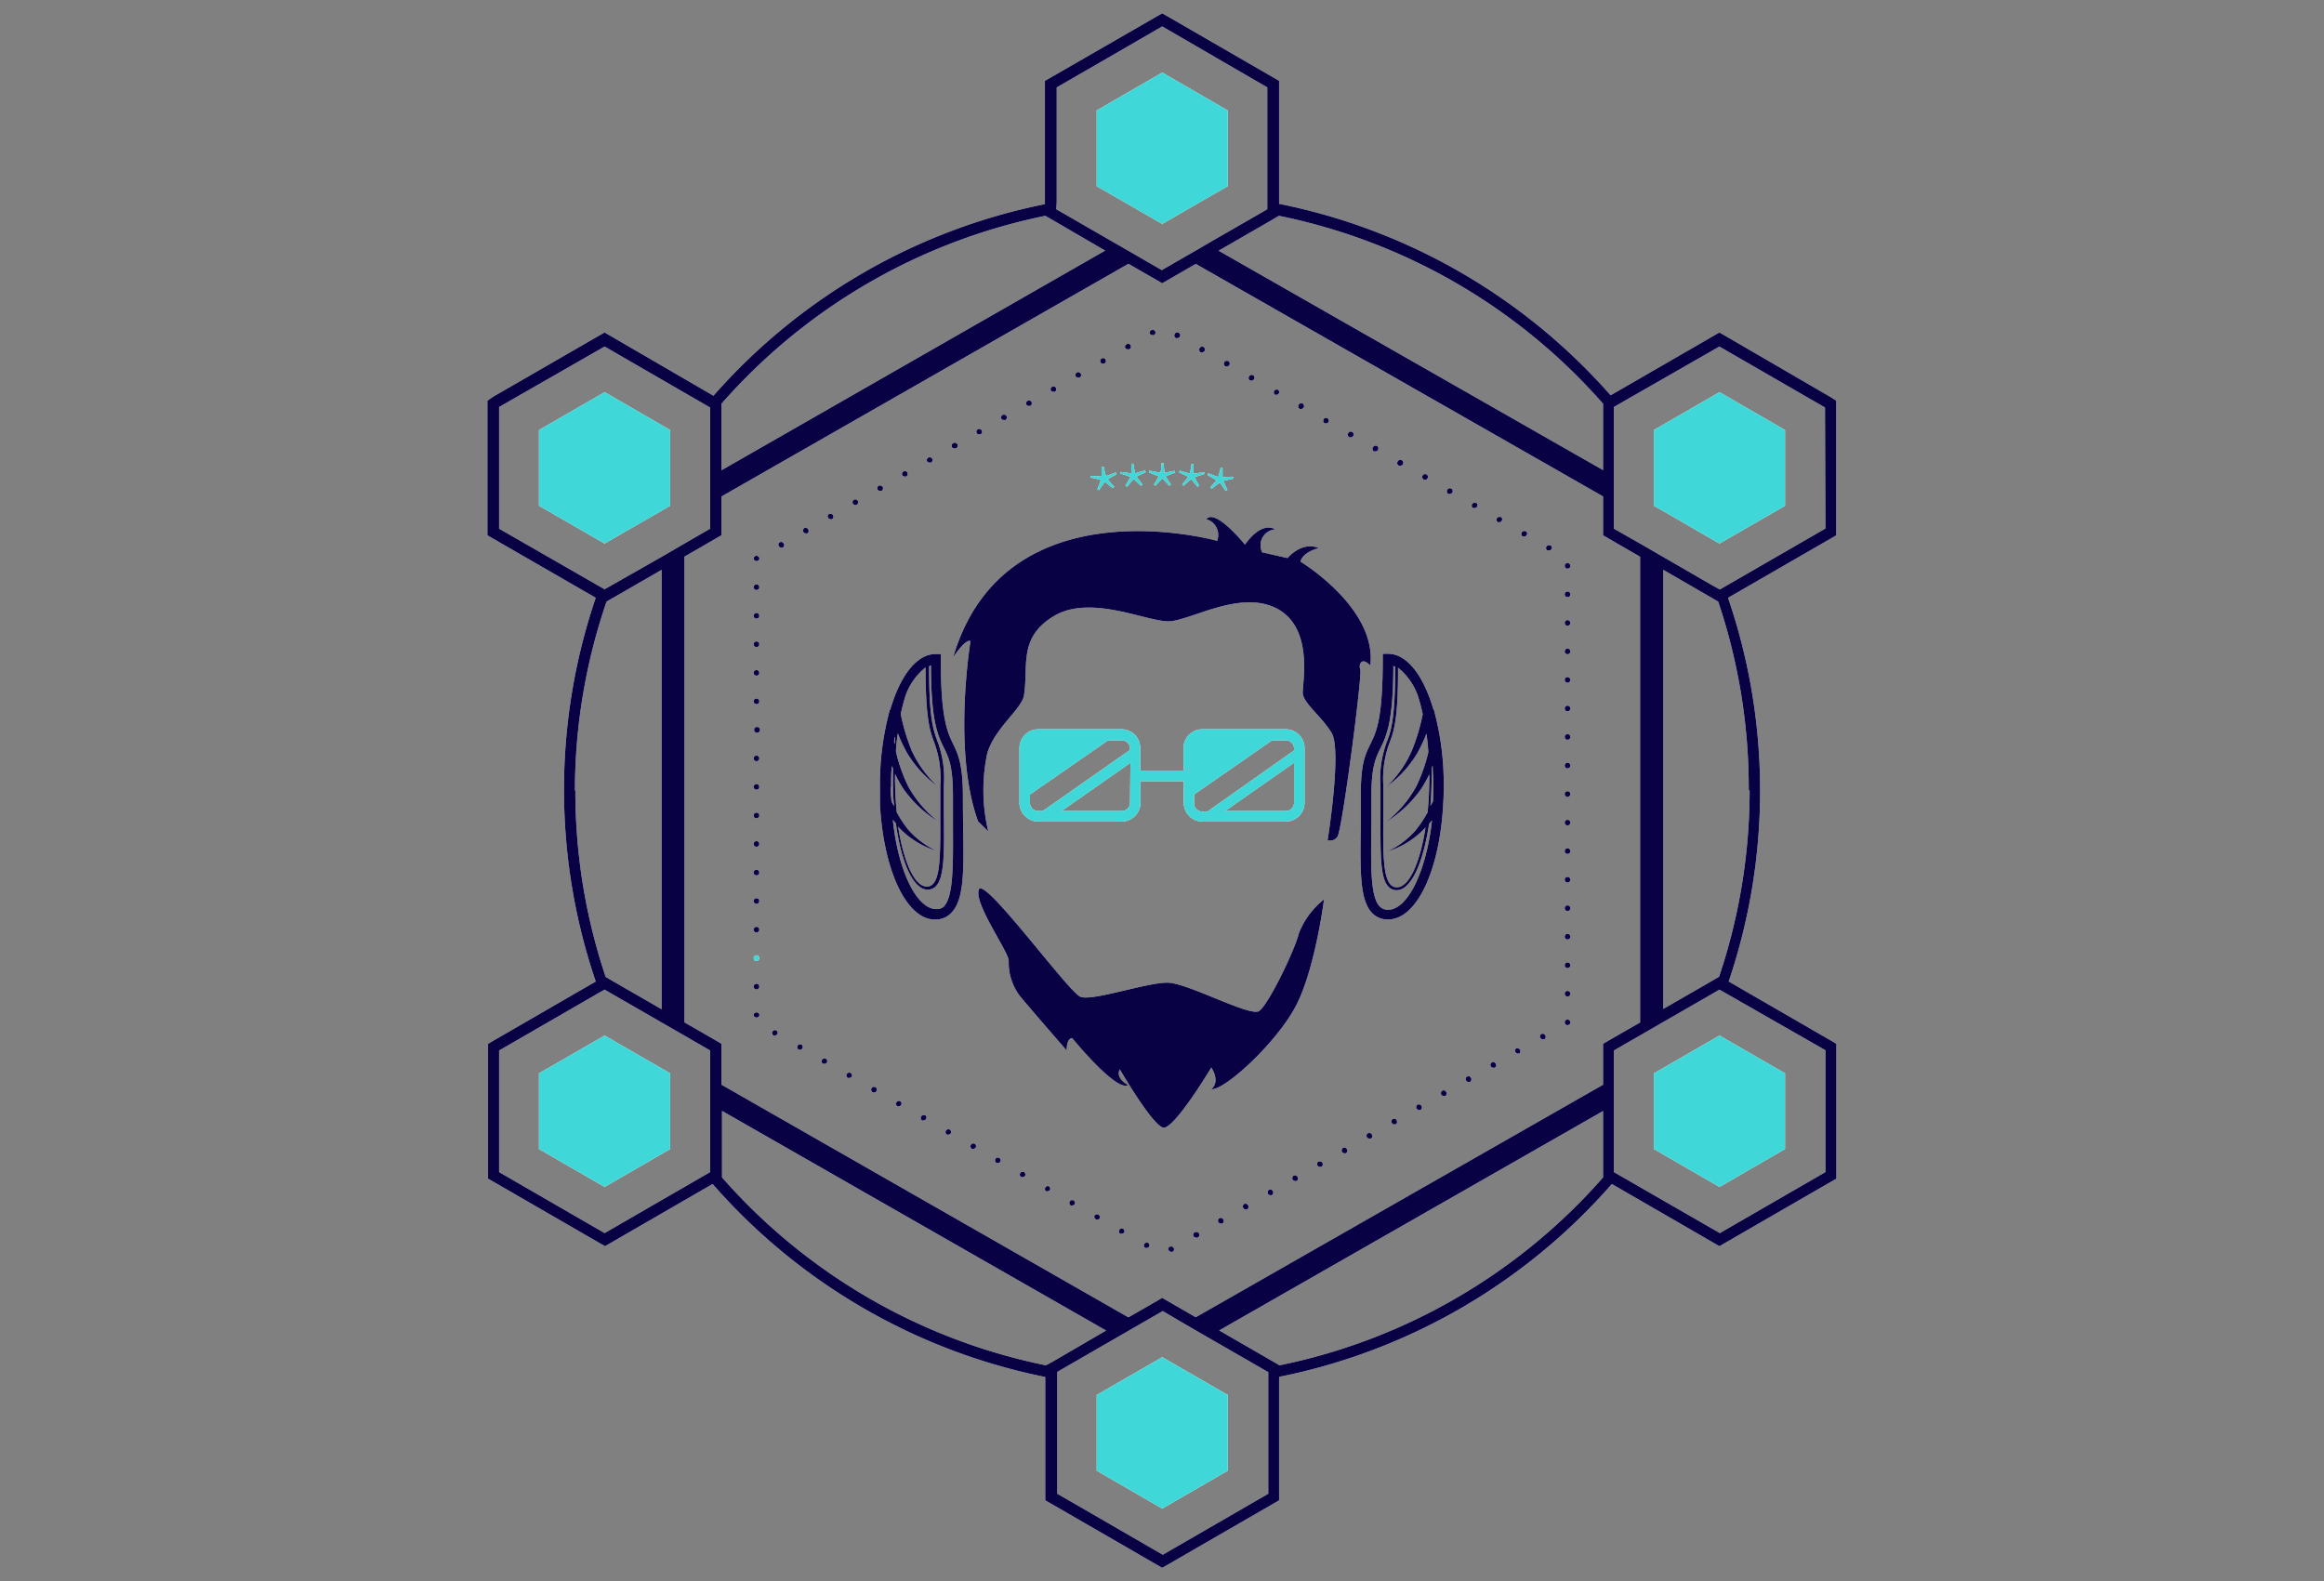 <svg id="d9db9900-5f78-46c4-b1ab-6272646d21c3" data-name="Слой 1" xmlns="http://www.w3.org/2000/svg" viewBox="0 0 214.56 146"><rect x="0" y="0" width="214.56" height="146" fill="#808080" stroke="none"/><title>big-support</title><path d="M88.9,73.55c0-3-.45-3.92-.92-4.89s-1.15-2.35-1.11-7.79v-.48h-.48c-1.76,0-3.29,2-4.21,5.18h-.06l0,.09a26,26,0,0,0-.88,7c0,.55,0,1.09,0,1.62h0c.33,6.08,2.44,10.63,5.08,10.63a2,2,0,0,0,1.47-.58C89,83.17,89,80.49,88.92,76.42,88.91,75.52,88.9,74.56,88.9,73.55Zm-6.26-2.08a10.82,10.82,0,0,0,.79,1.41,11.06,11.06,0,0,0,3.22,3,10.66,10.66,0,0,1-2.8-3.27,15.11,15.11,0,0,1-1.13-3.19c0-.59.1-1.16.17-1.71a13.85,13.85,0,0,0,.84,1.79,10.31,10.31,0,0,0,2.86,3.12,10.18,10.18,0,0,1-2.43-3.34,18.48,18.48,0,0,1-1-3.35c.13-.61.28-1.18.44-1.68a5.76,5.76,0,0,1,1.85-2.62h0c0,4.75.41,5.88.78,6.88a9.4,9.4,0,0,1,.58,4c0,.88,0,1.72,0,2.51,0,3.4.06,5.86-.68,6.61a.74.74,0,0,1-.57.23c-1.13,0-2.14-2.28-2.64-5.53a5.92,5.92,0,0,0,.56.56,8.09,8.09,0,0,0,3,1.68,7.94,7.94,0,0,1-2.66-2A11.29,11.29,0,0,1,82.79,75c-.1-1-.16-2.09-.16-3.2C82.63,71.68,82.64,71.57,82.64,71.47Zm0-3.4c0,.22,0,.44-.07.67l0-.07C82.53,68.47,82.57,68.26,82.6,68.07Zm-.37,4.58c0-.67,0-1.31.07-1.94,0,.08.07.16.1.25,0,.27,0,.54,0,.82,0,.93,0,1.82.11,2.67-.08-.14-.16-.28-.23-.42C82.25,73.58,82.23,73.12,82.23,72.65Zm4.94,11a1,1,0,0,1-.78.29c-1.69,0-3.47-3.21-4-8.24.09.11.18.22.28.32.49,3.64,1.61,6.13,2.94,6.13a1.06,1.06,0,0,0,.75-.31c.81-.82.78-3.19.74-6.78,0-.79,0-1.63,0-2.51a9.71,9.71,0,0,0-.59-4.11c-.37-1-.79-2.11-.77-6.92h0l.17-.08c0,5.19.64,6.49,1.21,7.64.44.91.82,1.68.82,4.47,0,1,0,2,0,2.89C88,80,88,82.78,87.17,83.66Z" style="fill:#fff"/><path d="M133.29,72.65a25.85,25.85,0,0,0-.88-7l0-.1h-.06c-.92-3.16-2.44-5.18-4.2-5.18h-.49v.48c0,5.44-.57,6.69-1.11,7.79s-.92,1.88-.92,4.89c0,1,0,2,0,2.87-.06,4.07-.09,6.75,1.06,7.92a2,2,0,0,0,1.48.58c2.63,0,4.75-4.55,5.07-10.63h0C133.28,73.74,133.29,73.2,133.29,72.65Zm-1.23-4,0,.07c0-.23,0-.45-.08-.67C132,68.27,132,68.47,132.06,68.67Zm-3-7a5.76,5.76,0,0,1,1.85,2.62c.16.5.31,1.07.44,1.68a18.48,18.48,0,0,1-1,3.35A10.18,10.18,0,0,1,128,72.65a10.31,10.31,0,0,0,2.86-3.12,13.85,13.85,0,0,0,.84-1.79c.07.55.13,1.12.17,1.71a15.11,15.11,0,0,1-1.13,3.19,10.76,10.76,0,0,1-2.79,3.27,11,11,0,0,0,3.21-3,10.88,10.88,0,0,0,.8-1.41v.31c0,1.11-.06,2.19-.16,3.2a12.12,12.12,0,0,1-1.08,1.63,7.88,7.88,0,0,1-2.67,2,8.09,8.09,0,0,0,3-1.68,5.92,5.92,0,0,0,.56-.56c-.5,3.25-1.51,5.53-2.64,5.53a.74.74,0,0,1-.57-.23c-.74-.75-.72-3.21-.68-6.61,0-.79,0-1.63,0-2.51a9.46,9.46,0,0,1,.57-4c.38-1,.8-2.13.78-6.88ZM128.18,84a1,1,0,0,1-.79-.29c-.87-.88-.83-3.68-.78-7.22,0-.91,0-1.88,0-2.89,0-2.79.38-3.56.82-4.47.57-1.15,1.2-2.45,1.21-7.64l.17.08h0c0,4.81-.39,5.93-.77,6.92a9.71,9.71,0,0,0-.59,4.11c0,.88,0,1.72,0,2.5,0,3.6-.06,6,.75,6.79a1,1,0,0,0,.74.31c1.33,0,2.45-2.49,3-6.13l.27-.32C131.64,80.74,129.86,84,128.18,84ZM132.3,74l-.24.42c.07-.85.11-1.74.11-2.67,0-.28,0-.55,0-.82l.1-.25c0,.63.07,1.27.07,1.94Q132.33,73.36,132.3,74Z" style="fill:#fff"/><path d="M103.56,67.34H95.85a1.74,1.74,0,0,0-1.73,1.73v5.06a1.74,1.74,0,0,0,1.73,1.73h7.71a1.73,1.73,0,0,0,1.73-1.73v-2h4v2A1.73,1.73,0,0,0,111,75.86h7.71a1.74,1.74,0,0,0,1.73-1.73V69.07a1.74,1.74,0,0,0-1.73-1.73H111a1.73,1.73,0,0,0-1.73,1.73v2.08h-4V69.07A1.73,1.73,0,0,0,103.56,67.34Zm.77,6.79a.77.77,0,0,1-.77.76H98l6.37-4.46Zm0-4.88-8.06,5.64h-.42a.76.76,0,0,1-.76-.76v-.77l7.21-5h1.26a.77.77,0,0,1,.77.76Zm15.14,4.88a.76.76,0,0,1-.76.76H113.1l6.37-4.46Zm-9.23-.77,7.2-5h1.27a.76.76,0,0,1,.76.76v.18l-8,5.64H111a.76.76,0,0,1-.76-.76Z" style="fill:#fff"/><path d="M126.51,61.46c.65-5.31-6.44-9.6-6.44-9.6s.07-.81,1.68-1.25c-1.57-.67-2.88.92-2.88.92L116.53,51a1.47,1.47,0,0,1,1.21-2.12c-1.39-.77-2.8,1.41-2.8,1.41s-2.73-3.39-3.57-2.35a1.51,1.51,0,0,1,1,2S92.78,44.43,88,60.69c1.28-1.88,1.6-1.48,1.6-1.48s-1.68,10.11.7,16.63l.94.93a16.41,16.41,0,0,1-.11-7.13c.62-2.31,3.09-4.08,3.39-5.34.48-2.75-.59-5.41,2.81-7.43s8.65.59,10.63.5,6.48-2.89,9.84-1.22c3.61,1.8,2.38,7.15,2.48,7.93.2,1,1.67,2,2.65,3.58s-.36,9.92-.36,9.92a.79.79,0,0,0,.91-.33c.43-.54,2.3-14.92,2.11-15.42S125.74,60.62,126.51,61.46Z" style="fill:#fff"/><path d="M119.91,86.2c-.4,1.62-2.84,6.62-3.67,7.16s-6.52-2.55-8.38-2.62-7,1.74-8.11,1.3-8.91-11.18-9.38-9.9,2.66,5.6,2.76,6.55A5.13,5.13,0,0,0,94.18,92c1,1.2,3,3.5,4.3,5,0-1.21.51-1.14.51-1.14s4.07,5,5.16,4.33c-1.27-.73-.76-1.44-.76-1.44s3,5.17,4,5.37,4.44-5.54,4.44-5.54.88,1.24,0,2c1.24.11,6.11-4.36,7.86-7.79s2.55-9.74,2.55-9.74A7.32,7.32,0,0,0,119.91,86.2Z" style="fill:#fff"/><path d="M101.3,45.18l.17.08c.1-.15.33-.5.53-.77l.73.58.14-.13c-.12-.12-.41-.43-.61-.68.29-.17.67-.4.83-.48l-.08-.15-.91.33c-.08-.3-.18-.7-.21-.86l-.19,0c0,.17,0,.58,0,.9l-1-.06,0,.17c.18,0,.61.13.93.21C101.55,44.64,101.38,45,101.3,45.18Z" style="fill:#fff"/><path d="M103.9,44.85l.16.1c.11-.14.37-.47.59-.73l.68.64.15-.12c-.11-.13-.37-.47-.56-.73l.86-.41-.06-.16-.93.26c-.06-.3-.13-.71-.15-.88l-.19,0c0,.16,0,.58,0,.89l-1-.13,0,.17c.18,0,.6.18.92.28C104.19,44.34,104,44.71,103.9,44.85Z" style="fill:#fff"/><path d="M106.52,44.75l.16.1c.12-.13.4-.44.64-.68.23.24.52.55.63.68l.16-.1c-.1-.14-.34-.5-.5-.77l.89-.35-.06-.16-.94.19c0-.31-.08-.72-.09-.89h-.19c0,.17,0,.58-.08.89-.34-.06-.77-.15-1-.2l-.06.17.9.35C106.85,44.25,106.63,44.6,106.52,44.75Z" style="fill:#fff"/><path d="M109.14,44.74l.14.12c.13-.13.44-.42.69-.63.21.25.48.59.58.72l.17-.09c-.09-.15-.3-.52-.44-.8l.91-.29,0-.16-1,.12c0-.31,0-.73,0-.89l-.19,0c0,.17-.08.58-.15.89-.33-.09-.76-.21-.93-.27l-.07.15.87.42C109.51,44.27,109.25,44.61,109.14,44.74Z" style="fill:#fff"/><path d="M111.75,45l.13.13c.14-.12.47-.38.74-.58.19.26.43.62.53.77l.17-.09c-.08-.15-.26-.53-.38-.83l.93-.21,0-.17c-.19,0-.63,0-1,.05,0-.31,0-.73,0-.89l-.18,0c0,.16-.14.57-.22.87l-.91-.34-.08.15.83.49Z" style="fill:#fff"/><circle cx="69.84" cy="91.1" r="0.26" style="fill:#fff"/><circle cx="69.84" cy="80.57" r="0.26" style="fill:#fff"/><circle cx="69.84" cy="85.84" r="0.26" style="fill:#fff"/><circle cx="69.84" cy="88.47" r="0.26" style="fill:#fff"/><circle cx="69.84" cy="83.2" r="0.26" style="fill:#fff"/><path d="M69.84,51.32a.27.27,0,0,0-.26.27.27.27,0,0,0,.53,0A.28.28,0,0,0,69.84,51.32Z" style="fill:#fff"/><circle cx="69.84" cy="54.22" r="0.26" style="fill:#fff"/><circle cx="69.84" cy="77.93" r="0.26" style="fill:#fff"/><circle cx="69.84" cy="59.49" r="0.26" style="fill:#fff"/><circle cx="69.84" cy="56.86" r="0.26" style="fill:#fff"/><path d="M74,96.46a.27.27,0,0,0-.36.1.26.26,0,0,0,.1.36.2.2,0,0,0,.13,0,.25.25,0,0,0,.22-.13A.27.27,0,0,0,74,96.46Z" style="fill:#fff"/><path d="M72,50.07a.25.25,0,0,0-.1.35.27.27,0,0,0,.23.14.33.33,0,0,0,.13,0,.25.25,0,0,0,.1-.35A.26.26,0,0,0,72,50.07Z" style="fill:#fff"/><path d="M71.68,95.16a.26.26,0,1,0-.26.45.2.2,0,0,0,.13,0,.27.27,0,0,0,.23-.14A.26.26,0,0,0,71.68,95.16Z" style="fill:#fff"/><path d="M69.84,93.48a.26.26,0,0,0-.26.26.27.27,0,0,0,.53,0A.27.27,0,0,0,69.84,93.48Z" style="fill:#fff"/><circle cx="69.84" cy="72.66" r="0.26" style="fill:#fff"/><circle cx="69.84" cy="70.03" r="0.26" style="fill:#fff"/><circle cx="69.84" cy="62.13" r="0.26" style="fill:#fff"/><circle cx="69.84" cy="75.3" r="0.26" style="fill:#fff"/><circle cx="69.84" cy="64.76" r="0.26" style="fill:#fff"/><path d="M69.84,67.13a.27.27,0,0,0,0,.53.27.27,0,1,0,0-.53Z" style="fill:#fff"/><path d="M90.4,40.1a.2.2,0,0,0,.13,0,.26.26,0,0,0-.25-.46.26.26,0,0,0-.1.36A.24.24,0,0,0,90.4,40.1Z" style="fill:#fff"/><path d="M110.86,32.53a.28.28,0,0,0,.13,0,.26.26,0,0,0,.12-.49.25.25,0,0,0-.35.1A.26.26,0,0,0,110.86,32.53Z" style="fill:#fff"/><path d="M122.29,39.07a.28.28,0,0,0,.36-.1.26.26,0,1,0-.36.1Z" style="fill:#fff"/><path d="M117.72,36.45a.2.2,0,0,0,.13,0,.25.25,0,0,0,.22-.13A.26.26,0,0,0,118,36a.27.27,0,0,0-.36.1A.26.26,0,0,0,117.72,36.45Z" style="fill:#fff"/><path d="M120,37.76a.31.31,0,0,0,.13,0,.26.26,0,0,0,.23-.13.27.27,0,0,0-.09-.36.28.28,0,0,0-.37.1A.27.27,0,0,0,120,37.76Z" style="fill:#fff"/><path d="M115.43,35.14a.2.2,0,0,0,.13,0,.27.27,0,0,0,.23-.14.26.26,0,0,0-.1-.35.26.26,0,0,0-.36.1A.25.25,0,0,0,115.43,35.14Z" style="fill:#fff"/><path d="M113.14,33.84a.31.31,0,0,0,.13,0,.28.28,0,0,0,.23-.13.27.27,0,0,0-.09-.36.28.28,0,0,0-.37.09A.29.29,0,0,0,113.14,33.84Z" style="fill:#fff"/><path d="M124.58,40.38a.28.28,0,0,0,.13,0,.25.25,0,0,0,.22-.13.25.25,0,0,0-.09-.36.25.25,0,0,0-.36.1A.27.27,0,0,0,124.58,40.38Z" style="fill:#fff"/><path d="M133.72,45.61a.31.31,0,0,0,.13,0,.29.29,0,0,0,.24-.13.28.28,0,0,0-.1-.36.27.27,0,0,0-.36.09A.27.27,0,0,0,133.72,45.61Z" style="fill:#fff"/><circle cx="144.72" cy="52.25" r="0.26" style="fill:#fff"/><path d="M129.15,43a.2.2,0,0,0,.13,0,.27.27,0,1,0-.23-.4A.26.26,0,0,0,129.15,43Z" style="fill:#fff"/><path d="M131.44,44.3a.31.31,0,0,0,.13,0,.23.23,0,0,0,.22-.13.25.25,0,0,0-.09-.36.26.26,0,1,0-.26.46Z" style="fill:#fff"/><path d="M126.86,41.68a.33.33,0,0,0,.13,0,.27.27,0,0,0,.23-.14.27.27,0,0,0-.09-.36.28.28,0,0,0-.36.1A.26.26,0,0,0,126.86,41.68Z" style="fill:#fff"/><path d="M101.84,33.56a.33.33,0,0,0,.13,0,.26.26,0,1,0-.26-.46.27.27,0,0,0,.13.5Z" style="fill:#fff"/><path d="M74.26,48.76a.27.27,0,0,0-.09.36.26.26,0,0,0,.23.13.22.22,0,0,0,.13,0,.26.26,0,0,0,.09-.36A.27.27,0,0,0,74.26,48.76Z" style="fill:#fff"/><path d="M95,37.48l.13,0a.29.29,0,0,0,.1-.37.26.26,0,0,0-.36-.09.25.25,0,0,0-.1.36A.28.28,0,0,0,95,37.48Z" style="fill:#fff"/><path d="M92.69,38.78a.28.28,0,0,0,.13,0,.26.26,0,0,0,.1-.36.26.26,0,1,0-.46.26A.26.26,0,0,0,92.69,38.78Z" style="fill:#fff"/><path d="M88.12,41.4a.31.31,0,0,0,.13,0,.27.27,0,1,0-.27-.46.27.27,0,0,0-.09.36A.26.26,0,0,0,88.12,41.4Z" style="fill:#fff"/><path d="M83.54,44a.28.28,0,0,0,.13,0,.27.27,0,0,0,.1-.36.25.25,0,0,0-.36-.1.25.25,0,0,0-.09.36A.25.25,0,0,0,83.54,44Z" style="fill:#fff"/><path d="M85.83,42.71a.2.2,0,0,0,.13,0,.25.25,0,0,0,.1-.35.26.26,0,1,0-.46.26A.28.28,0,0,0,85.83,42.71Z" style="fill:#fff"/><path d="M81.26,45.32l.13,0a.27.27,0,0,0,.1-.36.29.29,0,0,0-.37-.1.26.26,0,0,0-.09.36A.26.26,0,0,0,81.26,45.32Z" style="fill:#fff"/><path d="M106.41,30.94a.25.25,0,0,0,.14,0,.26.26,0,1,0-.27-.45.27.27,0,0,0-.1.36A.28.28,0,0,0,106.41,30.94Z" style="fill:#fff"/><path d="M97.26,36.17a.2.2,0,0,0,.13,0,.25.25,0,0,0,.1-.35.26.26,0,0,0-.36-.1A.26.26,0,0,0,97,36,.25.25,0,0,0,97.26,36.17Z" style="fill:#fff"/><path d="M104.12,32.25a.2.2,0,0,0,.13,0,.26.26,0,1,0-.25-.45.25.25,0,0,0-.1.35A.24.24,0,0,0,104.12,32.25Z" style="fill:#fff"/><path d="M99.55,34.86a.28.28,0,0,0,.13,0,.26.26,0,0,0-.26-.46.27.27,0,0,0-.1.36A.26.26,0,0,0,99.55,34.86Z" style="fill:#fff"/><path d="M108.57,31.22a.2.2,0,0,0,.13,0,.27.27,0,0,0,.23-.14.26.26,0,0,0-.1-.35.25.25,0,0,0-.36.09A.26.26,0,0,0,108.57,31.22Z" style="fill:#fff"/><circle cx="144.72" cy="54.88" r="0.26" style="fill:#fff"/><path d="M143.13,50.38a.26.26,0,0,0-.36.1.25.25,0,0,0,.1.35.22.22,0,0,0,.13,0,.26.26,0,0,0,.13-.49Z" style="fill:#fff"/><circle cx="144.72" cy="89.13" r="0.26" style="fill:#fff"/><path d="M140.85,49.07a.26.26,0,0,0-.36.1.26.26,0,0,0,.09.36.31.31,0,0,0,.13,0,.26.26,0,0,0,.14-.49Z" style="fill:#fff"/><path d="M142.31,95.48a.26.26,0,0,0-.1.36.26.26,0,0,0,.23.13.28.28,0,0,0,.13,0,.26.26,0,0,0,.1-.36A.27.27,0,0,0,142.31,95.48Z" style="fill:#fff"/><circle cx="144.72" cy="91.76" r="0.26" style="fill:#fff"/><circle cx="144.72" cy="94.4" r="0.26" style="fill:#fff"/><path d="M140,96.79a.27.27,0,0,0-.09.36.26.26,0,0,0,.23.13.31.31,0,0,0,.13,0,.27.27,0,0,0-.27-.46Z" style="fill:#fff"/><path d="M138.56,47.76a.27.27,0,0,0-.36.1.26.26,0,0,0,.1.36.33.33,0,0,0,.13,0,.27.27,0,0,0,.13-.5Z" style="fill:#fff"/><path d="M135.45,99.41a.26.26,0,0,0-.1.36.28.28,0,0,0,.23.13.22.22,0,0,0,.13,0,.26.26,0,0,0,.1-.36A.26.26,0,0,0,135.45,99.41Z" style="fill:#fff"/><path d="M76.26,97.77a.28.28,0,0,0-.37.1.27.27,0,0,0,.1.36.31.31,0,0,0,.13,0,.26.26,0,0,0,.23-.13A.27.27,0,0,0,76.26,97.77Z" style="fill:#fff"/><path d="M136.27,46.46a.26.26,0,0,0-.36.1.25.25,0,0,0,.1.35.22.22,0,0,0,.13,0,.26.26,0,0,0,.13-.49Z" style="fill:#fff"/><path d="M137.74,98.1a.26.26,0,0,0,.13.49.22.22,0,0,0,.13,0,.25.25,0,0,0,.1-.35A.26.26,0,0,0,137.74,98.1Z" style="fill:#fff"/><circle cx="144.72" cy="78.59" r="0.26" style="fill:#fff"/><circle cx="144.72" cy="65.42" r="0.26" style="fill:#fff"/><circle cx="144.72" cy="68.05" r="0.26" style="fill:#fff"/><circle cx="144.72" cy="70.69" r="0.26" style="fill:#fff"/><circle cx="144.72" cy="62.78" r="0.26" style="fill:#fff"/><circle cx="144.72" cy="60.15" r="0.26" style="fill:#fff"/><circle cx="144.72" cy="57.52" r="0.26" style="fill:#fff"/><circle cx="144.72" cy="81.23" r="0.26" style="fill:#fff"/><circle cx="144.72" cy="86.49" r="0.26" style="fill:#fff"/><circle cx="144.72" cy="83.86" r="0.26" style="fill:#fff"/><circle cx="144.72" cy="75.96" r="0.26" style="fill:#fff"/><circle cx="144.72" cy="73.32" r="0.26" style="fill:#fff"/><path d="M130.88,102a.26.26,0,0,0-.1.36.28.28,0,0,0,.23.13.31.31,0,0,0,.13,0,.26.26,0,0,0,.1-.36A.28.28,0,0,0,130.88,102Z" style="fill:#fff"/><path d="M133.16,100.71a.28.28,0,0,0-.1.36.27.27,0,0,0,.24.13.31.31,0,0,0,.13,0,.26.26,0,0,0,.09-.36A.26.26,0,0,0,133.16,100.71Z" style="fill:#fff"/><path d="M90,105.62a.27.27,0,0,0-.36.09.27.27,0,0,0,.09.37.31.31,0,0,0,.13,0,.28.28,0,0,0,.23-.13A.27.27,0,0,0,90,105.62Z" style="fill:#fff"/><path d="M87.69,104.31a.26.26,0,0,0-.26.46.28.28,0,0,0,.13,0,.23.23,0,0,0,.22-.13A.25.25,0,0,0,87.69,104.31Z" style="fill:#fff"/><path d="M92.26,106.93a.26.26,0,0,0-.36.09.28.28,0,0,0,.1.37.31.31,0,0,0,.13,0,.27.27,0,0,0,.23-.14A.25.25,0,0,0,92.26,106.93Z" style="fill:#fff"/><path d="M94.55,108.23a.28.28,0,0,0-.36.1.26.26,0,0,0,.1.36.28.28,0,0,0,.13,0,.27.27,0,0,0,.23-.14A.28.28,0,0,0,94.55,108.23Z" style="fill:#fff"/><path d="M85.4,103a.27.27,0,0,0-.36.1.26.26,0,0,0,.1.36.22.22,0,0,0,.13,0,.27.27,0,0,0,.13-.5Z" style="fill:#fff"/><path d="M96.84,109.54a.27.27,0,0,0-.27.46.33.33,0,0,0,.13,0,.28.28,0,0,0,.24-.14A.28.28,0,0,0,96.84,109.54Z" style="fill:#fff"/><path d="M76.55,47.45a.25.25,0,0,0-.09.36.25.25,0,0,0,.22.13.31.31,0,0,0,.13,0,.26.26,0,1,0-.26-.46Z" style="fill:#fff"/><path d="M99.12,110.85a.26.26,0,1,0-.26.46.31.31,0,0,0,.13,0,.28.28,0,0,0,.23-.13A.26.26,0,0,0,99.12,110.85Z" style="fill:#fff"/><path d="M78.54,99.08a.26.26,0,0,0-.36.1.25.25,0,0,0,.1.35.2.2,0,0,0,.13,0,.28.28,0,0,0,.23-.13A.26.26,0,0,0,78.54,99.08Z" style="fill:#fff"/><path d="M83.12,101.69a.27.27,0,0,0-.36.1.26.26,0,0,0,.09.36.33.33,0,0,0,.13,0,.27.27,0,0,0,.23-.14A.27.27,0,0,0,83.12,101.69Z" style="fill:#fff"/><path d="M79.1,46.6a.26.26,0,1,0-.36-.1.27.27,0,0,0,.23.14A.28.28,0,0,0,79.1,46.6Z" style="fill:#fff"/><path d="M80.83,100.39a.26.26,0,0,0-.36.09.26.26,0,0,0,.23.4.25.25,0,0,0,.22-.13A.26.26,0,0,0,80.83,100.39Z" style="fill:#fff"/><path d="M121.73,107.25a.26.26,0,0,0-.1.36.26.26,0,0,0,.23.13.31.31,0,0,0,.13,0,.26.26,0,0,0-.26-.46Z" style="fill:#fff"/><path d="M119.44,108.56a.27.27,0,0,0-.1.36.28.28,0,0,0,.23.13.25.25,0,0,0,.13,0,.26.26,0,0,0,.1-.36A.26.26,0,0,0,119.44,108.56Z" style="fill:#fff"/><path d="M128.59,103.33a.26.26,0,0,0-.1.36.26.26,0,0,0,.23.13.31.31,0,0,0,.13,0,.27.27,0,0,0,.1-.36A.25.25,0,0,0,128.59,103.33Z" style="fill:#fff"/><path d="M117.16,109.87a.26.26,0,0,0-.1.36.25.25,0,0,0,.22.13.35.35,0,0,0,.14,0,.28.28,0,0,0,.1-.36A.26.26,0,0,0,117.16,109.87Z" style="fill:#fff"/><path d="M126.3,104.64a.26.26,0,0,0,.14.49.22.22,0,0,0,.13,0,.26.26,0,0,0,.09-.36A.27.27,0,0,0,126.3,104.64Z" style="fill:#fff"/><path d="M124,106a.26.26,0,0,0-.1.36.25.25,0,0,0,.23.13.22.22,0,0,0,.13,0,.27.27,0,0,0,.1-.36A.26.26,0,0,0,124,106Z" style="fill:#fff"/><path d="M114.87,111.17a.27.27,0,0,0,.13.5.22.22,0,0,0,.13,0,.26.26,0,0,0,.1-.36A.27.27,0,0,0,114.87,111.17Z" style="fill:#fff"/><path d="M108,115.1a.26.26,0,0,0-.1.36.28.28,0,0,0,.23.13.31.31,0,0,0,.13,0,.26.26,0,1,0-.26-.46Z" style="fill:#fff"/><path d="M106,114.77a.28.28,0,0,0-.36.1.27.27,0,0,0,.1.36.33.33,0,0,0,.13,0,.25.25,0,0,0,.23-.14A.26.26,0,0,0,106,114.77Z" style="fill:#fff"/><path d="M103.7,113.47a.25.25,0,0,0-.36.1.25.25,0,0,0,.09.35.33.33,0,0,0,.13,0,.28.28,0,0,0,.24-.14A.27.27,0,0,0,103.7,113.47Z" style="fill:#fff"/><path d="M110.29,113.79a.26.26,0,0,0-.09.36.25.25,0,0,0,.22.13.35.35,0,0,0,.14,0,.27.27,0,1,0-.27-.46Z" style="fill:#fff"/><path d="M101.41,112.16a.27.27,0,0,0-.36.09.27.27,0,0,0,.46.27A.26.26,0,0,0,101.41,112.16Z" style="fill:#fff"/><path d="M112.58,112.49a.26.26,0,0,0-.1.35.27.27,0,0,0,.24.14.28.28,0,0,0,.12,0,.25.25,0,0,0,.1-.36A.25.25,0,0,0,112.58,112.49Z" style="fill:#fff"/><path d="M169,36.66,159.27,31l-.53-.3-.52.3-9.52,5.5a55.23,55.23,0,0,0-30.61-17.68V7.46l-.52-.3-9.74-5.63-.53-.3-.53.3L97,7.16l-.53.3V18.85A55.18,55.18,0,0,0,65.87,36.54L56.34,31l-.52-.3-.53.3-9.74,5.62L45,37V49.43l.53.31L55,55.2A55,55,0,0,0,55,90.63l-9.41,5.44-.53.31v12.46l.53.3,9.74,5.63.53.3.52-.3,9.41-5.44A55.27,55.27,0,0,0,96.5,127.15v11.39l.53.3,9.74,5.63.53.3.53-.3,9.74-5.63.52-.3v-11.4a55.23,55.23,0,0,0,30.72-17.81l9.41,5.44.52.3.53-.3,9.74-5.63.53-.3V96.38l-.53-.31-9.41-5.44a55,55,0,0,0-.06-35.43L169,49.74l.53-.31V37ZM118.08,19.93A54.17,54.17,0,0,1,148,37.28v6.13L112.51,23.15l5.06-2.92ZM97.56,18.64V8.07l4.87-2.81,4.87-2.82h0L117,8.07V19.32l-5.59,3.22-.59.35-3.56,2.05h0l-2.06-1.19-.67-.39-2.14-1.23-4.87-2.81ZM66.61,37.58v-.3a54.15,54.15,0,0,1,29.9-17.35l.52.3,5,2.91L66.61,43.42ZM46.08,48.82V37.58L55.82,32l9.74,5.63V48.82l-2.37,1.37-2.1,1.22-5.27,3-.46-.26Zm7,24.18A53.94,53.94,0,0,1,56,55.55l.33-.19,4.75-2.74V93.19l-4.75-2.74-.41-.24A53.89,53.89,0,0,1,53.12,73ZM65.56,99.55v8.68l-.52.3-9.22,5.33h0l-9.74-5.63V97l9.23-5.33.51-.29h0l.63.37h0l4.64,2.67.33.19L65.56,97Zm31,26.52a54.15,54.15,0,0,1-29.9-17.35v-6.14l35.46,20.28-5,2.91Zm20.53.61v11.25l-9.74,5.63h0l-4.87-2.82-4.87-2.81V126.68h0l.52-.3h0l9.22-5.32,2,1.18,2.11,1.22,5.59,3.22ZM148,108.23v.49a54.17,54.17,0,0,1-29.87,17.35l-.51-.3-5.06-2.92L148,102.59Zm.53-12.16-.53.31v3.78L110.4,121.63l-2.57-1.48-.53-.31-.53.31-2.59,1.49L66.61,100.16V96.38l-.53-.31L63.19,94.4v-43l2.89-1.67.53-.31V45.84l37.57-21.48,2.59,1.49.53.31.53-.31,2.57-1.48L148,45.84v3.59l.53.31,2.89,1.67v43Zm20,.91v11.25l-9.75,5.63L149,108.23V97l9.11-5.25.63-.37Zm-7-24a53.9,53.9,0,0,1-2.82,17.21l-.41.24-4.74,2.73V52.62l4.74,2.74.33.19A54,54,0,0,1,161.45,73Zm7-24.18-9.75,5.63L158,54h0l-4.53-2.62-2.11-1.22L149,48.82h0V37.58h0L158.74,32l9.75,5.63Z" style="fill:#fff"/><polygon points="157.25 96.48 156.47 96.93 153.48 98.66 152.69 99.11 152.69 99.87 152.69 102.49 152.69 104.38 152.69 106.1 158.75 109.6 164.8 106.1 164.8 99.11 158.75 95.62 157.25 96.48" style="fill:#fff"/><polygon points="152.69 39.71 152.69 41.62 152.69 43.51 152.69 46.13 152.69 46.7 153.48 47.15 155.88 48.53 157.13 49.26 158.75 50.19 164.8 46.7 164.8 39.71 158.75 36.21 152.69 39.71" style="fill:#fff"/><polygon points="104.25 127.08 104.25 127.08 102.76 127.94 101.25 128.81 101.25 135.8 107.3 139.3 113.35 135.8 113.35 128.81 107.3 125.32 104.25 127.08" style="fill:#fff"/><polygon points="57.7 49.1 59.08 48.31 59.08 48.31 61.09 47.15 61.87 46.7 61.87 46.13 61.87 43.51 61.87 41.62 61.87 39.71 55.82 36.21 49.76 39.71 49.76 46.7 55.82 50.19 57.7 49.1" style="fill:#fff"/><polygon points="57.39 96.53 55.82 95.62 49.76 99.11 49.76 106.1 55.82 109.6 61.87 106.1 61.87 104.38 61.87 102.49 61.87 99.87 61.87 99.11 58.94 97.42 57.39 96.53" style="fill:#fff"/><polygon points="104.25 18.92 107.3 20.68 107.75 20.42 107.75 20.42 110.34 18.92 110.34 18.92 111.97 17.98 113.35 17.19 113.35 10.2 107.3 6.7 101.25 10.2 101.25 17.19 102.62 17.98 104.25 18.92" style="fill:#fff"/><path d="M88.9,73.55c0-3-.45-3.92-.92-4.89s-1.15-2.35-1.11-7.79v-.48h-.48c-1.76,0-3.29,2-4.21,5.18h-.06l0,.09a26,26,0,0,0-.88,7c0,.55,0,1.09,0,1.62h0c.33,6.08,2.44,10.63,5.08,10.63a2,2,0,0,0,1.47-.58C89,83.17,89,80.49,88.92,76.42,88.91,75.52,88.9,74.56,88.9,73.55Zm-6.26-2.08a10.82,10.82,0,0,0,.79,1.41,11.06,11.06,0,0,0,3.22,3,10.66,10.66,0,0,1-2.8-3.27,15.11,15.11,0,0,1-1.13-3.19c0-.59.1-1.16.17-1.71a13.85,13.85,0,0,0,.84,1.79,10.31,10.31,0,0,0,2.86,3.12,10.18,10.18,0,0,1-2.43-3.34,18.48,18.48,0,0,1-1-3.35c.13-.61.28-1.18.44-1.68a5.76,5.76,0,0,1,1.85-2.62h0c0,4.75.41,5.88.78,6.88a9.4,9.4,0,0,1,.58,4c0,.88,0,1.72,0,2.51,0,3.4.06,5.86-.68,6.61a.74.74,0,0,1-.57.23c-1.13,0-2.14-2.28-2.64-5.53a5.92,5.92,0,0,0,.56.56,8.09,8.09,0,0,0,3,1.68,7.94,7.94,0,0,1-2.66-2A11.29,11.29,0,0,1,82.79,75c-.1-1-.16-2.09-.16-3.2C82.63,71.68,82.64,71.57,82.64,71.47Zm0-3.4c0,.22,0,.44-.07.67l0-.07C82.53,68.47,82.57,68.26,82.6,68.07Zm-.37,4.58c0-.67,0-1.31.07-1.94,0,.08.07.16.1.25,0,.27,0,.54,0,.82,0,.93,0,1.82.11,2.67-.08-.14-.16-.28-.23-.42C82.25,73.58,82.23,73.12,82.23,72.65Zm4.94,11a1,1,0,0,1-.78.29c-1.69,0-3.47-3.21-4-8.24.09.11.18.22.28.32.49,3.64,1.61,6.13,2.94,6.13a1.06,1.06,0,0,0,.75-.31c.81-.82.78-3.19.74-6.78,0-.79,0-1.63,0-2.51a9.71,9.71,0,0,0-.59-4.11c-.37-1-.79-2.11-.77-6.92h0l.17-.08c0,5.19.64,6.49,1.21,7.64.44.91.82,1.68.82,4.47,0,1,0,2,0,2.89C88,80,88,82.78,87.17,83.66Z" style="fill:#080245"/><path d="M133.29,72.65a25.85,25.85,0,0,0-.88-7l0-.1h-.06c-.92-3.16-2.44-5.18-4.2-5.18h-.49v.48c0,5.44-.57,6.69-1.11,7.79s-.92,1.88-.92,4.89c0,1,0,2,0,2.87-.06,4.07-.09,6.75,1.06,7.92a2,2,0,0,0,1.48.58c2.63,0,4.75-4.55,5.07-10.63h0C133.28,73.74,133.29,73.2,133.29,72.65Zm-1.23-4,0,.07c0-.23,0-.45-.08-.67C132,68.27,132,68.47,132.06,68.67Zm-3-7a5.76,5.76,0,0,1,1.85,2.62c.16.5.31,1.07.44,1.68a18.48,18.48,0,0,1-1,3.35A10.18,10.18,0,0,1,128,72.65a10.31,10.31,0,0,0,2.86-3.12,13.85,13.85,0,0,0,.84-1.79c.07.55.13,1.12.17,1.71a15.11,15.11,0,0,1-1.13,3.19,10.76,10.76,0,0,1-2.79,3.27,11,11,0,0,0,3.21-3,10.88,10.88,0,0,0,.8-1.41v.31c0,1.11-.06,2.19-.16,3.2a12.12,12.12,0,0,1-1.08,1.63,7.88,7.88,0,0,1-2.67,2,8.09,8.09,0,0,0,3-1.68,5.92,5.92,0,0,0,.56-.56c-.5,3.25-1.51,5.53-2.64,5.53a.74.74,0,0,1-.57-.23c-.74-.75-.72-3.21-.68-6.61,0-.79,0-1.63,0-2.51a9.46,9.46,0,0,1,.57-4c.38-1,.8-2.13.78-6.88ZM128.18,84a1,1,0,0,1-.79-.29c-.87-.88-.83-3.68-.78-7.22,0-.91,0-1.88,0-2.89,0-2.79.38-3.56.82-4.47.57-1.15,1.2-2.45,1.21-7.64l.17.08h0c0,4.81-.39,5.93-.77,6.92a9.71,9.71,0,0,0-.59,4.11c0,.88,0,1.72,0,2.5,0,3.6-.06,6,.75,6.79a1,1,0,0,0,.74.31c1.33,0,2.45-2.49,3-6.13l.27-.32C131.64,80.74,129.86,84,128.18,84ZM132.3,74l-.24.42c.07-.85.11-1.74.11-2.67,0-.28,0-.55,0-.82l.1-.25c0,.63.07,1.27.07,1.94Q132.33,73.36,132.3,74Z" style="fill:#080245"/><path d="M103.56,67.34H95.85a1.74,1.74,0,0,0-1.73,1.73v5.06a1.74,1.74,0,0,0,1.73,1.73h7.71a1.73,1.73,0,0,0,1.73-1.73v-2h4v2A1.73,1.73,0,0,0,111,75.86h7.71a1.74,1.74,0,0,0,1.73-1.73V69.07a1.74,1.74,0,0,0-1.73-1.73H111a1.73,1.73,0,0,0-1.73,1.73v2.08h-4V69.07A1.73,1.73,0,0,0,103.56,67.34Zm.77,6.79a.77.77,0,0,1-.77.76H98l6.37-4.46Zm0-4.88-8.06,5.64h-.42a.76.76,0,0,1-.76-.76v-.77l7.21-5h1.26a.77.77,0,0,1,.77.76Zm15.14,4.88a.76.76,0,0,1-.76.76H113.1l6.37-4.46Zm-9.23-.77,7.2-5h1.27a.76.76,0,0,1,.76.76v.18l-8,5.64H111a.76.76,0,0,1-.76-.76Z" style="fill:#3fd7d7"/><path d="M126.51,61.46c.65-5.31-6.44-9.6-6.44-9.6s.07-.81,1.68-1.25c-1.57-.67-2.88.92-2.88.92L116.53,51a1.47,1.47,0,0,1,1.21-2.12c-1.39-.77-2.8,1.41-2.8,1.41s-2.73-3.39-3.57-2.35a1.51,1.51,0,0,1,1,2S92.78,44.43,88,60.69c1.28-1.88,1.6-1.48,1.6-1.48s-1.68,10.11.7,16.63l.94.93a16.41,16.41,0,0,1-.11-7.13c.62-2.31,3.09-4.08,3.39-5.34.48-2.75-.59-5.41,2.81-7.43s8.65.59,10.63.5,6.48-2.89,9.84-1.22c3.61,1.8,2.38,7.15,2.48,7.93.2,1,1.67,2,2.65,3.58s-.36,9.92-.36,9.92a.79.79,0,0,0,.91-.33c.43-.54,2.3-14.92,2.11-15.42S125.74,60.62,126.51,61.46Z" style="fill:#080245"/><path d="M119.91,86.2c-.4,1.62-2.84,6.62-3.67,7.16s-6.52-2.55-8.38-2.62-7,1.74-8.11,1.3-8.91-11.18-9.38-9.9,2.66,5.6,2.76,6.55A5.13,5.13,0,0,0,94.18,92c1,1.2,3,3.5,4.3,5,0-1.21.51-1.14.51-1.14s4.07,5,5.16,4.33c-1.27-.73-.76-1.44-.76-1.44s3,5.17,4,5.37,4.44-5.54,4.44-5.54.88,1.24,0,2c1.24.11,6.11-4.36,7.86-7.79s2.55-9.74,2.55-9.74A7.32,7.32,0,0,0,119.91,86.2Z" style="fill:#080245"/><path d="M101.3,45.18l.17.08c.1-.15.33-.5.53-.77l.73.58.14-.13c-.12-.12-.41-.43-.61-.68.29-.17.67-.4.83-.48l-.08-.15-.91.33c-.08-.3-.18-.7-.21-.86l-.19,0c0,.17,0,.58,0,.9l-1-.06,0,.17c.18,0,.61.13.93.21C101.55,44.64,101.38,45,101.3,45.18Z" style="fill:#3fd7d7"/><path d="M103.9,44.85l.16.1c.11-.14.37-.47.59-.73l.68.64.15-.12c-.11-.13-.37-.47-.56-.73l.86-.41-.06-.16-.93.26c-.06-.3-.13-.71-.15-.88l-.19,0c0,.16,0,.58,0,.89l-1-.13,0,.17c.18,0,.6.18.92.28C104.19,44.34,104,44.71,103.9,44.85Z" style="fill:#3fd7d7"/><path d="M106.52,44.75l.16.1c.12-.13.4-.44.64-.68.23.24.52.55.63.68l.16-.1c-.1-.14-.34-.5-.5-.77l.89-.35-.06-.16-.94.19c0-.31-.08-.72-.09-.89h-.19c0,.17,0,.58-.08.89-.34-.06-.77-.15-1-.2l-.06.17.9.35C106.85,44.25,106.63,44.6,106.52,44.75Z" style="fill:#3fd7d7"/><path d="M109.14,44.74l.14.12c.13-.13.44-.42.69-.63.21.25.48.59.58.72l.17-.09c-.09-.15-.3-.52-.44-.8l.91-.29,0-.16-1,.12c0-.31,0-.73,0-.89l-.19,0c0,.17-.08.58-.15.89-.33-.09-.76-.21-.93-.27l-.07.15.87.42C109.51,44.27,109.25,44.61,109.14,44.74Z" style="fill:#3fd7d7"/><path d="M111.75,45l.13.13c.14-.12.47-.38.74-.58.19.26.43.62.53.77l.17-.09c-.08-.15-.26-.53-.38-.83l.93-.21,0-.17c-.19,0-.63,0-1,.05,0-.31,0-.73,0-.89l-.18,0c0,.16-.14.57-.22.87l-.91-.34-.08.15.83.49Z" style="fill:#3fd7d7"/><circle cx="69.84" cy="91.1" r="0.26" style="fill:#080245"/><circle cx="69.84" cy="80.57" r="0.26" style="fill:#080245"/><circle cx="69.84" cy="85.84" r="0.26" style="fill:#080245"/><circle cx="69.84" cy="88.47" r="0.26" style="fill:#3fd7d7"/><circle cx="69.84" cy="83.2" r="0.26" style="fill:#080245"/><path d="M69.84,51.32a.27.27,0,0,0-.26.27.27.27,0,0,0,.53,0A.28.28,0,0,0,69.84,51.32Z" style="fill:#080245"/><circle cx="69.84" cy="54.22" r="0.26" style="fill:#080245"/><circle cx="69.84" cy="77.93" r="0.26" style="fill:#080245"/><circle cx="69.84" cy="59.49" r="0.26" style="fill:#080245"/><circle cx="69.84" cy="56.86" r="0.26" style="fill:#080245"/><path d="M74,96.46a.27.27,0,0,0-.36.1.26.26,0,0,0,.1.36.2.2,0,0,0,.13,0,.25.25,0,0,0,.22-.13A.27.27,0,0,0,74,96.46Z" style="fill:#080245"/><path d="M72,50.07a.25.25,0,0,0-.1.35.27.27,0,0,0,.23.14.33.33,0,0,0,.13,0,.25.25,0,0,0,.1-.35A.26.26,0,0,0,72,50.07Z" style="fill:#080245"/><path d="M71.68,95.16a.26.26,0,1,0-.26.45.2.2,0,0,0,.13,0,.27.27,0,0,0,.23-.14A.26.26,0,0,0,71.68,95.16Z" style="fill:#080245"/><path d="M69.84,93.48a.26.26,0,0,0-.26.26.27.27,0,0,0,.53,0A.27.27,0,0,0,69.84,93.48Z" style="fill:#080245"/><circle cx="69.84" cy="72.66" r="0.26" style="fill:#080245"/><circle cx="69.84" cy="70.03" r="0.26" style="fill:#080245"/><circle cx="69.84" cy="62.13" r="0.26" style="fill:#080245"/><circle cx="69.84" cy="75.3" r="0.26" style="fill:#080245"/><circle cx="69.84" cy="64.76" r="0.26" style="fill:#080245"/><path d="M69.84,67.13a.27.27,0,0,0,0,.53.27.27,0,1,0,0-.53Z" style="fill:#080245"/><path d="M90.4,40.1a.2.2,0,0,0,.13,0,.26.26,0,0,0-.25-.46.26.26,0,0,0-.1.36A.24.24,0,0,0,90.4,40.1Z" style="fill:#080245"/><path d="M110.86,32.53a.28.28,0,0,0,.13,0,.26.26,0,0,0,.12-.49.25.25,0,0,0-.35.1A.26.26,0,0,0,110.86,32.53Z" style="fill:#080245"/><path d="M122.29,39.07a.28.28,0,0,0,.36-.1.26.26,0,1,0-.36.1Z" style="fill:#080245"/><path d="M117.72,36.45a.2.2,0,0,0,.13,0,.25.25,0,0,0,.22-.13A.26.26,0,0,0,118,36a.27.27,0,0,0-.36.1A.26.26,0,0,0,117.72,36.45Z" style="fill:#080245"/><path d="M120,37.76a.31.31,0,0,0,.13,0,.26.26,0,0,0,.23-.13.27.27,0,0,0-.09-.36.28.28,0,0,0-.37.1A.27.27,0,0,0,120,37.76Z" style="fill:#080245"/><path d="M115.43,35.14a.2.2,0,0,0,.13,0,.27.27,0,0,0,.23-.14.26.26,0,0,0-.1-.35.26.26,0,0,0-.36.1A.25.25,0,0,0,115.43,35.14Z" style="fill:#080245"/><path d="M113.14,33.84a.31.31,0,0,0,.13,0,.28.28,0,0,0,.23-.13.27.27,0,0,0-.09-.36.28.28,0,0,0-.37.09A.29.29,0,0,0,113.14,33.84Z" style="fill:#080245"/><path d="M124.58,40.38a.28.28,0,0,0,.13,0,.25.25,0,0,0,.22-.13.25.25,0,0,0-.09-.36.25.25,0,0,0-.36.1A.27.27,0,0,0,124.58,40.38Z" style="fill:#080245"/><path d="M133.72,45.61a.31.31,0,0,0,.13,0,.29.29,0,0,0,.24-.13.28.28,0,0,0-.1-.36.27.27,0,0,0-.36.09A.27.27,0,0,0,133.72,45.61Z" style="fill:#080245"/><circle cx="144.72" cy="52.25" r="0.26" style="fill:#080245"/><path d="M129.15,43a.2.2,0,0,0,.13,0,.27.27,0,1,0-.23-.4A.26.26,0,0,0,129.15,43Z" style="fill:#080245"/><path d="M131.44,44.3a.31.31,0,0,0,.13,0,.23.23,0,0,0,.22-.13.25.25,0,0,0-.09-.36.26.26,0,1,0-.26.46Z" style="fill:#080245"/><path d="M126.86,41.68a.33.33,0,0,0,.13,0,.27.27,0,0,0,.23-.14.27.27,0,0,0-.09-.36.28.28,0,0,0-.36.1A.26.26,0,0,0,126.86,41.68Z" style="fill:#080245"/><path d="M101.84,33.56a.33.33,0,0,0,.13,0,.26.26,0,1,0-.26-.46.27.27,0,0,0,.13.5Z" style="fill:#080245"/><path d="M74.26,48.76a.27.27,0,0,0-.09.36.26.26,0,0,0,.23.13.22.22,0,0,0,.13,0,.26.26,0,0,0,.09-.36A.27.27,0,0,0,74.26,48.76Z" style="fill:#080245"/><path d="M95,37.48l.13,0a.29.29,0,0,0,.1-.37.26.26,0,0,0-.36-.09.25.25,0,0,0-.1.36A.28.28,0,0,0,95,37.48Z" style="fill:#080245"/><path d="M92.69,38.78a.28.28,0,0,0,.13,0,.26.26,0,0,0,.1-.36.26.26,0,1,0-.46.26A.26.26,0,0,0,92.69,38.78Z" style="fill:#080245"/><path d="M88.12,41.4a.31.31,0,0,0,.13,0,.27.27,0,1,0-.27-.46.27.27,0,0,0-.09.36A.26.26,0,0,0,88.12,41.4Z" style="fill:#080245"/><path d="M83.54,44a.28.28,0,0,0,.13,0,.27.27,0,0,0,.1-.36.25.25,0,0,0-.36-.1.25.25,0,0,0-.09.36A.25.25,0,0,0,83.54,44Z" style="fill:#080245"/><path d="M85.83,42.71a.2.2,0,0,0,.13,0,.25.25,0,0,0,.1-.35.26.26,0,1,0-.46.26A.28.28,0,0,0,85.83,42.71Z" style="fill:#080245"/><path d="M81.26,45.32l.13,0a.27.27,0,0,0,.1-.36.29.29,0,0,0-.37-.1.26.26,0,0,0-.09.36A.26.26,0,0,0,81.26,45.32Z" style="fill:#080245"/><path d="M106.41,30.94a.25.25,0,0,0,.14,0,.26.26,0,1,0-.27-.45.27.27,0,0,0-.1.36A.28.28,0,0,0,106.41,30.94Z" style="fill:#080245"/><path d="M97.26,36.17a.2.2,0,0,0,.13,0,.25.25,0,0,0,.1-.35.26.26,0,0,0-.36-.1A.26.26,0,0,0,97,36,.25.25,0,0,0,97.26,36.17Z" style="fill:#080245"/><path d="M104.12,32.25a.2.2,0,0,0,.13,0,.26.26,0,1,0-.25-.45.25.25,0,0,0-.1.35A.24.24,0,0,0,104.12,32.25Z" style="fill:#080245"/><path d="M99.55,34.86a.28.28,0,0,0,.13,0,.26.26,0,0,0-.26-.46.27.27,0,0,0-.1.36A.26.26,0,0,0,99.55,34.86Z" style="fill:#080245"/><path d="M108.57,31.22a.2.2,0,0,0,.13,0,.27.27,0,0,0,.23-.14.26.26,0,0,0-.1-.35.25.25,0,0,0-.36.09A.26.26,0,0,0,108.57,31.22Z" style="fill:#080245"/><circle cx="144.72" cy="54.88" r="0.26" style="fill:#080245"/><path d="M143.13,50.38a.26.26,0,0,0-.36.1.25.25,0,0,0,.1.35.22.22,0,0,0,.13,0,.26.26,0,0,0,.13-.49Z" style="fill:#080245"/><circle cx="144.72" cy="89.13" r="0.26" style="fill:#080245"/><path d="M140.85,49.07a.26.26,0,0,0-.36.1.26.26,0,0,0,.09.36.31.31,0,0,0,.13,0,.26.26,0,0,0,.14-.49Z" style="fill:#080245"/><path d="M142.31,95.48a.26.26,0,0,0-.1.36.26.26,0,0,0,.23.13.28.28,0,0,0,.13,0,.26.26,0,0,0,.1-.36A.27.27,0,0,0,142.31,95.48Z" style="fill:#080245"/><circle cx="144.72" cy="91.76" r="0.26" style="fill:#080245"/><circle cx="144.72" cy="94.4" r="0.26" style="fill:#080245"/><path d="M140,96.79a.27.27,0,0,0-.09.36.26.26,0,0,0,.23.13.31.31,0,0,0,.13,0,.27.27,0,0,0-.27-.46Z" style="fill:#080245"/><path d="M138.56,47.76a.27.27,0,0,0-.36.1.26.26,0,0,0,.1.36.33.33,0,0,0,.13,0,.27.27,0,0,0,.13-.5Z" style="fill:#080245"/><path d="M135.45,99.41a.26.26,0,0,0-.1.36.28.28,0,0,0,.23.13.22.22,0,0,0,.13,0,.26.26,0,0,0,.1-.36A.26.26,0,0,0,135.45,99.41Z" style="fill:#080245"/><path d="M76.26,97.77a.28.28,0,0,0-.37.1.27.27,0,0,0,.1.36.31.31,0,0,0,.13,0,.26.26,0,0,0,.23-.13A.27.27,0,0,0,76.26,97.77Z" style="fill:#080245"/><path d="M136.27,46.46a.26.26,0,0,0-.36.1.25.25,0,0,0,.1.35.22.22,0,0,0,.13,0,.26.26,0,0,0,.13-.49Z" style="fill:#080245"/><path d="M137.74,98.1a.26.26,0,0,0,.13.49.22.22,0,0,0,.13,0,.25.25,0,0,0,.1-.35A.26.26,0,0,0,137.74,98.1Z" style="fill:#080245"/><circle cx="144.72" cy="78.59" r="0.26" style="fill:#080245"/><circle cx="144.72" cy="65.42" r="0.26" style="fill:#080245"/><circle cx="144.72" cy="68.05" r="0.26" style="fill:#080245"/><circle cx="144.72" cy="70.69" r="0.26" style="fill:#080245"/><circle cx="144.72" cy="62.78" r="0.26" style="fill:#080245"/><circle cx="144.72" cy="60.15" r="0.26" style="fill:#080245"/><circle cx="144.72" cy="57.52" r="0.26" style="fill:#080245"/><circle cx="144.72" cy="81.23" r="0.26" style="fill:#080245"/><circle cx="144.72" cy="86.49" r="0.26" style="fill:#080245"/><circle cx="144.72" cy="83.86" r="0.26" style="fill:#080245"/><circle cx="144.72" cy="75.96" r="0.26" style="fill:#080245"/><circle cx="144.72" cy="73.32" r="0.26" style="fill:#080245"/><path d="M130.88,102a.26.26,0,0,0-.1.36.28.28,0,0,0,.23.13.31.31,0,0,0,.13,0,.26.26,0,0,0,.1-.36A.28.28,0,0,0,130.88,102Z" style="fill:#080245"/><path d="M133.16,100.71a.28.28,0,0,0-.1.36.27.27,0,0,0,.24.13.31.31,0,0,0,.13,0,.26.26,0,0,0,.09-.36A.26.26,0,0,0,133.16,100.71Z" style="fill:#080245"/><path d="M90,105.62a.27.27,0,0,0-.36.09.27.27,0,0,0,.09.37.31.31,0,0,0,.13,0,.28.28,0,0,0,.23-.13A.27.27,0,0,0,90,105.62Z" style="fill:#080245"/><path d="M87.69,104.31a.26.26,0,0,0-.26.46.28.28,0,0,0,.13,0,.23.23,0,0,0,.22-.13A.25.25,0,0,0,87.69,104.31Z" style="fill:#080245"/><path d="M92.26,106.93a.26.26,0,0,0-.36.09.28.28,0,0,0,.1.37.31.31,0,0,0,.13,0,.27.27,0,0,0,.23-.14A.25.25,0,0,0,92.26,106.93Z" style="fill:#080245"/><path d="M94.55,108.23a.28.28,0,0,0-.36.1.26.26,0,0,0,.1.36.28.28,0,0,0,.13,0,.27.27,0,0,0,.23-.14A.28.28,0,0,0,94.55,108.23Z" style="fill:#080245"/><path d="M85.4,103a.27.27,0,0,0-.36.1.26.26,0,0,0,.1.36.22.22,0,0,0,.13,0,.27.27,0,0,0,.13-.5Z" style="fill:#080245"/><path d="M96.84,109.54a.27.27,0,0,0-.27.46.33.33,0,0,0,.13,0,.28.28,0,0,0,.24-.14A.28.28,0,0,0,96.84,109.54Z" style="fill:#080245"/><path d="M76.55,47.45a.25.25,0,0,0-.09.36.25.25,0,0,0,.22.13.31.31,0,0,0,.13,0,.26.26,0,1,0-.26-.46Z" style="fill:#080245"/><path d="M99.12,110.85a.26.26,0,1,0-.26.46.31.31,0,0,0,.13,0,.28.28,0,0,0,.23-.13A.26.26,0,0,0,99.12,110.85Z" style="fill:#080245"/><path d="M78.54,99.08a.26.26,0,0,0-.36.1.25.25,0,0,0,.1.35.2.2,0,0,0,.13,0,.28.28,0,0,0,.23-.13A.26.26,0,0,0,78.54,99.08Z" style="fill:#080245"/><path d="M83.12,101.69a.27.27,0,0,0-.36.1.26.26,0,0,0,.09.36.33.33,0,0,0,.13,0,.27.27,0,0,0,.23-.14A.27.27,0,0,0,83.12,101.69Z" style="fill:#080245"/><path d="M79.1,46.6a.26.26,0,1,0-.36-.1.27.27,0,0,0,.23.14A.28.28,0,0,0,79.1,46.6Z" style="fill:#080245"/><path d="M80.83,100.39a.26.26,0,0,0-.36.09.26.26,0,0,0,.23.4.25.25,0,0,0,.22-.13A.26.26,0,0,0,80.83,100.39Z" style="fill:#080245"/><path d="M121.73,107.25a.26.26,0,0,0-.1.36.26.26,0,0,0,.23.13.31.31,0,0,0,.13,0,.26.26,0,0,0-.26-.46Z" style="fill:#080245"/><path d="M119.44,108.56a.27.27,0,0,0-.1.36.28.28,0,0,0,.23.13.25.25,0,0,0,.13,0,.26.26,0,0,0,.1-.36A.26.26,0,0,0,119.44,108.56Z" style="fill:#080245"/><path d="M128.59,103.33a.26.26,0,0,0-.1.36.26.26,0,0,0,.23.13.31.31,0,0,0,.13,0,.27.27,0,0,0,.1-.36A.25.25,0,0,0,128.59,103.33Z" style="fill:#080245"/><path d="M117.16,109.87a.26.26,0,0,0-.1.36.25.25,0,0,0,.22.13.35.35,0,0,0,.14,0,.28.28,0,0,0,.1-.36A.26.26,0,0,0,117.16,109.87Z" style="fill:#080245"/><path d="M126.3,104.64a.26.26,0,0,0,.14.49.22.22,0,0,0,.13,0,.26.26,0,0,0,.09-.36A.27.27,0,0,0,126.3,104.64Z" style="fill:#080245"/><path d="M124,106a.26.26,0,0,0-.1.36.25.25,0,0,0,.23.13.22.22,0,0,0,.13,0,.27.27,0,0,0,.1-.36A.26.26,0,0,0,124,106Z" style="fill:#080245"/><path d="M114.87,111.17a.27.27,0,0,0,.13.5.22.22,0,0,0,.13,0,.26.26,0,0,0,.1-.36A.27.27,0,0,0,114.87,111.17Z" style="fill:#080245"/><path d="M108,115.1a.26.26,0,0,0-.1.36.28.28,0,0,0,.23.13.31.31,0,0,0,.13,0,.26.26,0,1,0-.26-.46Z" style="fill:#080245"/><path d="M106,114.77a.28.28,0,0,0-.36.1.27.27,0,0,0,.1.36.33.33,0,0,0,.13,0,.25.25,0,0,0,.23-.14A.26.26,0,0,0,106,114.77Z" style="fill:#080245"/><path d="M103.7,113.47a.25.25,0,0,0-.36.1.25.25,0,0,0,.09.35.33.33,0,0,0,.13,0,.28.28,0,0,0,.24-.14A.27.27,0,0,0,103.7,113.47Z" style="fill:#080245"/><path d="M110.29,113.79a.26.26,0,0,0-.09.36.25.25,0,0,0,.22.13.35.35,0,0,0,.14,0,.27.27,0,1,0-.27-.46Z" style="fill:#080245"/><path d="M101.41,112.16a.27.27,0,0,0-.36.09.27.27,0,0,0,.46.27A.26.26,0,0,0,101.41,112.16Z" style="fill:#080245"/><path d="M112.58,112.49a.26.26,0,0,0-.1.35.27.27,0,0,0,.24.14.28.28,0,0,0,.12,0,.25.25,0,0,0,.1-.36A.25.25,0,0,0,112.58,112.49Z" style="fill:#080245"/><path d="M169,36.66,159.27,31l-.53-.3-.52.3-9.52,5.5a55.23,55.23,0,0,0-30.61-17.68V7.46l-.52-.3-9.74-5.63-.53-.3-.53.3L97,7.16l-.53.3V18.85A55.18,55.18,0,0,0,65.87,36.54L56.34,31l-.52-.3-.53.3-9.74,5.62L45,37V49.43l.53.31L55,55.2A55,55,0,0,0,55,90.63l-9.41,5.44-.53.31v12.46l.53.3,9.74,5.63.53.3.52-.3,9.41-5.44A55.27,55.27,0,0,0,96.5,127.15v11.39l.53.3,9.74,5.63.53.3.53-.3,9.74-5.63.52-.3v-11.4a55.23,55.23,0,0,0,30.72-17.81l9.41,5.44.52.3.53-.3,9.74-5.63.53-.3V96.38l-.53-.31-9.41-5.44a55,55,0,0,0-.06-35.43L169,49.74l.53-.31V37ZM118.08,19.93A54.17,54.17,0,0,1,148,37.28v6.13L112.51,23.15l5.06-2.92ZM97.56,18.64V8.07l4.87-2.81,4.87-2.82h0L117,8.07V19.32l-5.59,3.22-.59.35-3.56,2.05h0l-2.06-1.19-.67-.39-2.14-1.23-4.87-2.81ZM66.61,37.58v-.3a54.15,54.15,0,0,1,29.9-17.35l.52.3,5,2.91L66.61,43.42ZM46.08,48.82V37.58L55.82,32l9.74,5.63V48.82l-2.37,1.37-2.1,1.22-5.27,3-.46-.26Zm7,24.18A53.94,53.94,0,0,1,56,55.55l.33-.19,4.75-2.74V93.19l-4.75-2.74-.41-.24A53.89,53.89,0,0,1,53.12,73ZM65.56,99.55v8.68l-.52.3-9.22,5.33h0l-9.74-5.63V97l9.23-5.33.51-.29h0l.63.37h0l4.64,2.67.33.19L65.56,97Zm31,26.52a54.15,54.15,0,0,1-29.9-17.35v-6.14l35.46,20.28-5,2.91Zm20.53.61v11.25l-9.74,5.63h0l-4.87-2.82-4.87-2.81V126.68h0l.52-.3h0l9.22-5.32,2,1.18,2.11,1.22,5.59,3.22ZM148,108.23v.49a54.17,54.17,0,0,1-29.87,17.35l-.51-.3-5.06-2.92L148,102.59Zm.53-12.16-.53.31v3.78L110.4,121.63l-2.57-1.48-.53-.31-.53.31-2.59,1.49L66.61,100.16V96.38l-.53-.31L63.19,94.4v-43l2.89-1.67.53-.31V45.84l37.57-21.48,2.59,1.49.53.31.53-.31,2.57-1.48L148,45.84v3.59l.53.31,2.89,1.67v43Zm20,.91v11.25l-9.75,5.63L149,108.23V97l9.11-5.25.63-.37Zm-7-24a53.9,53.9,0,0,1-2.82,17.21l-.41.24-4.74,2.73V52.62l4.74,2.74.33.19A54,54,0,0,1,161.45,73Zm7-24.18-9.75,5.63L158,54h0l-4.53-2.62-2.11-1.22L149,48.82h0V37.58h0L158.74,32l9.75,5.63Z" style="fill:#080245"/><polygon points="157.25 96.48 156.47 96.93 153.48 98.66 152.69 99.11 152.69 99.87 152.69 102.49 152.69 104.38 152.69 106.1 158.75 109.6 164.8 106.1 164.8 99.11 158.75 95.62 157.25 96.48" style="fill:#3fd7d7"/><polygon points="152.69 39.71 152.69 41.62 152.69 43.51 152.69 46.13 152.69 46.7 153.48 47.15 155.88 48.53 157.13 49.26 158.75 50.19 164.8 46.7 164.8 39.71 158.75 36.21 152.69 39.71" style="fill:#3fd7d7"/><polygon points="104.25 127.08 104.25 127.08 102.76 127.94 101.25 128.81 101.25 135.8 107.3 139.3 113.35 135.8 113.35 128.81 107.3 125.32 104.25 127.08" style="fill:#3fd7d7"/><polygon points="57.7 49.1 59.08 48.31 59.08 48.31 61.09 47.15 61.87 46.7 61.87 46.13 61.87 43.51 61.87 41.62 61.87 39.71 55.82 36.21 49.76 39.71 49.76 46.7 55.82 50.19 57.7 49.1" style="fill:#3fd7d7"/><polygon points="57.39 96.53 55.82 95.62 49.76 99.11 49.76 106.1 55.82 109.6 61.87 106.1 61.87 104.38 61.87 102.49 61.87 99.87 61.87 99.11 58.94 97.42 57.39 96.53" style="fill:#3fd7d7"/><polygon points="104.25 18.92 107.3 20.68 107.75 20.42 107.75 20.42 110.34 18.92 110.34 18.92 111.97 17.98 113.35 17.19 113.35 10.2 107.3 6.7 101.25 10.2 101.25 17.19 102.62 17.98 104.25 18.92" style="fill:#3fd7d7"/></svg>